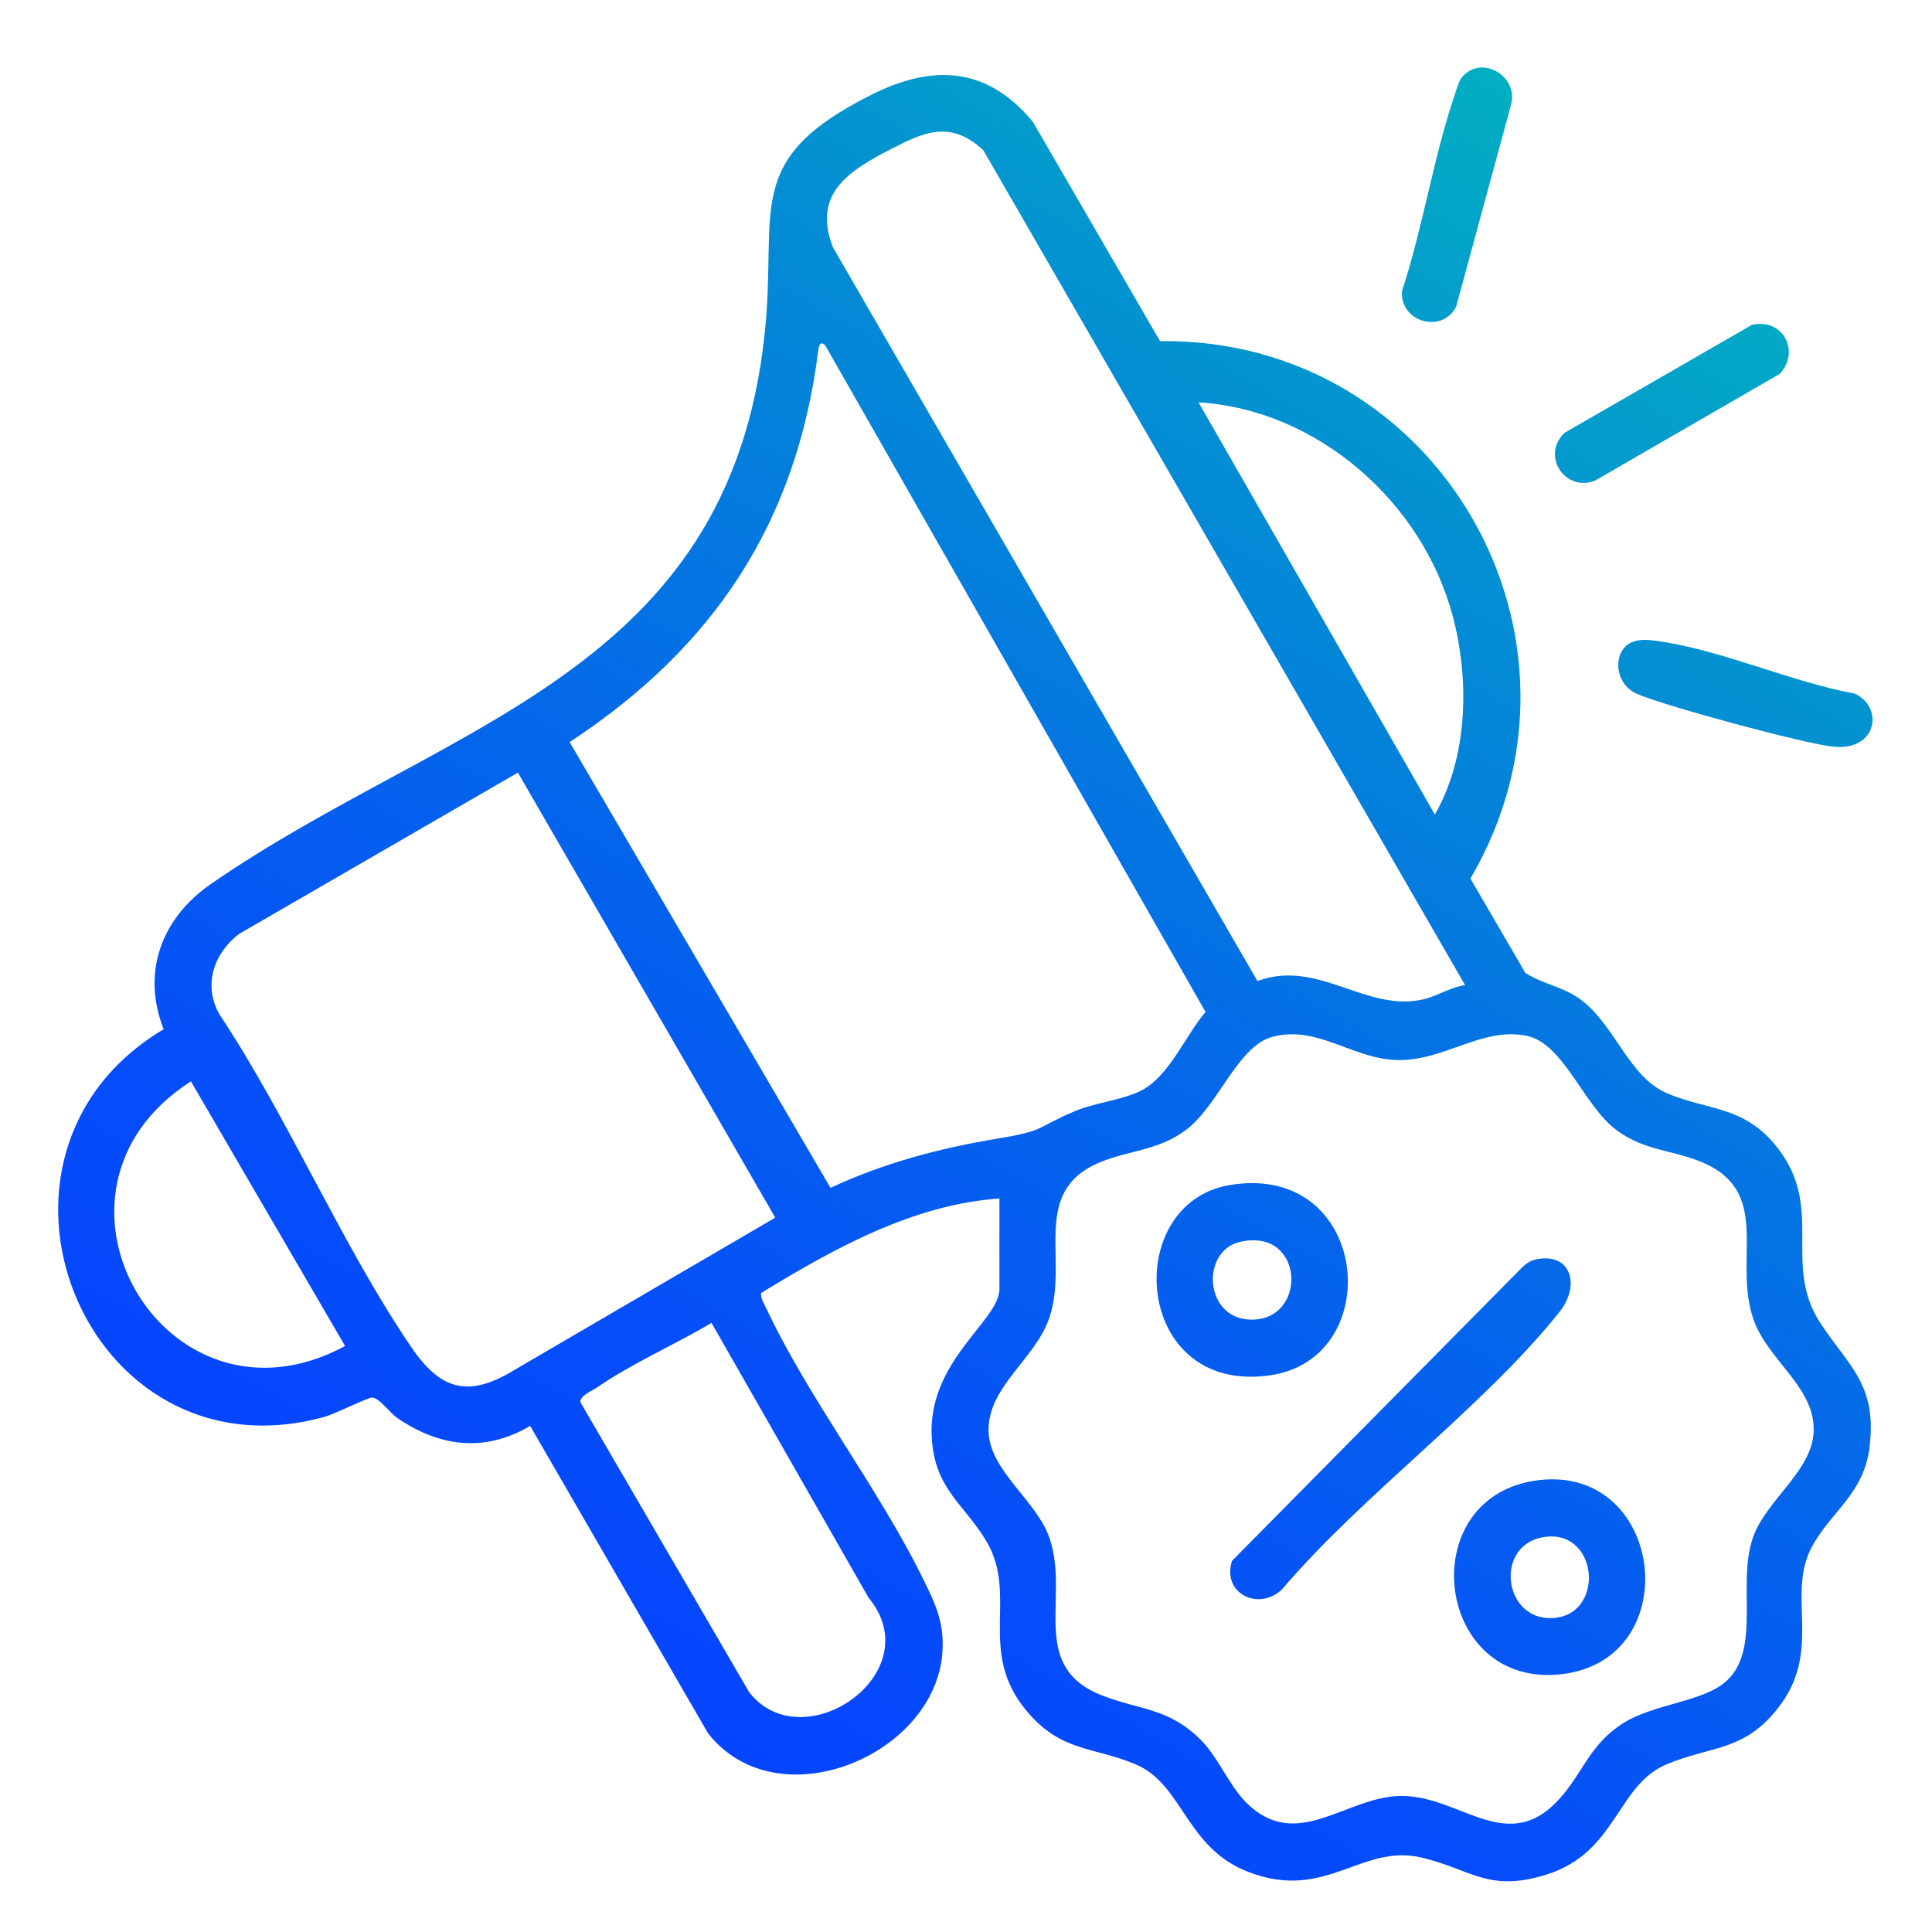 <?xml version="1.0" encoding="UTF-8"?>
<svg id="Layer_1" data-name="Layer 1" xmlns="http://www.w3.org/2000/svg" xmlns:xlink="http://www.w3.org/1999/xlink" viewBox="0 0 800 800">
  <defs>
    <style>
      .cls-1 {
        fill: none;
      }

      .cls-2 {
        fill: url(#linear-gradient);
      }
    </style>
    <linearGradient id="linear-gradient" x1="681.07" y1="65.01" x2="299.86" y2="725.29" gradientUnits="userSpaceOnUse">
      <stop offset="0" stop-color="#02afc1"/>
      <stop offset=".2" stop-color="#0394d0"/>
      <stop offset=".55" stop-color="#0469e9"/>
      <stop offset=".83" stop-color="#054ef9"/>
      <stop offset="1" stop-color="#0645ff"/>
    </linearGradient>
  </defs>
  <rect class="cls-1" width="800" height="800"/>
  <path class="cls-2" d="M725.46,134.49c12.82-2.89,20.2,11.04,11.48,20.35l-76.53,44.21c-12.46,4.83-22.48-10.58-12.47-19.88l77.52-44.68ZM602.33,39.37c-8.82,25.96-13.17,55.02-21.82,81.23-.78,12.99,16.94,17.66,22.49,6.27l22.66-83.36c3.32-11.84-11.82-20.94-20.01-11.87-1.65,1.82-2.51,5.34-3.32,7.73ZM677.94,287.36c11.35,4.95,69.15,20.63,81.21,21.83,18.48,1.85,20.86-16.73,8.75-22.01-25.51-4.7-53.65-17.32-78.75-21.32-3.84-.61-8.5-1.47-12.29-.35-9.21,2.73-9.2,17.37,1.08,21.86ZM774.27,598.38c-2.28,20.4-15.85,26.97-24.03,42.19-10.71,19.94,4.52,42.28-13.47,66.01-14.28,18.84-28.17,16.2-46.66,23.98-20.81,8.76-20.54,36.62-49.94,45.73-23.76,7.36-30.85-2.1-51.17-7.04-25.34-6.16-39.78,18.34-72.11,5.87-26.05-10.04-26.91-36.24-46.69-44.56-17.8-7.49-30.9-4.92-45.33-22.37-20.45-24.73-2.93-47.66-16.58-70.26-9.27-15.35-21.08-21.22-22.46-42.29-2.09-32.03,28.01-48.65,28.01-61.87v-37.53c-36.05,2.62-68.57,20.77-98.73,39.2-.05,2.46,1.29,4.39,2.27,6.49,17.37,36.9,45.93,73.73,64.33,110.8,5.28,10.64,9.34,18.69,8.55,31.14-2.71,43.11-68.41,70.45-97.08,33.84l-73.65-127.27c-18.77,11.05-37.3,8.76-54.91-3.2-3.05-2.07-7.63-8.48-10.51-8.55-1.78-.04-15.36,6.8-19.93,8.05-99.09,27.17-153.72-108.59-66.4-160.56-9.32-23.53-.87-46,19.44-60.06,97.24-67.31,214.64-86.51,229.45-228.26,5.37-51.38-9.75-71.59,44.14-98.62,25.5-12.79,47.99-11.66,66.87,11.2l52.67,90.81c115.31-1.47,186.79,123.17,128.52,222.55l22.73,39.03c7.21,4.71,15.64,5.68,22.85,11.01,14.48,10.69,19.9,32.2,36.09,38.97,16.82,7.02,31.38,5.13,44.73,21.5,21.02,25.77,2.13,49,18.77,73.95,11.8,17.69,22.98,25.16,20.19,50.13ZM496.28,166.59l97.86,170.69c13.8-23.96,14.4-56.03,7.35-82.38-12.6-47.09-56-85.31-105.22-88.3ZM344.88,102.37l175.81,303.86c25.12-9.38,45.18,13.28,68.96,7.51,5.53-1.34,11.15-5.02,17.01-5.82L407.15,62.17c-13.54-12.5-24.41-7.6-38.43-.34-17.44,9.05-32.39,18.47-23.84,40.53ZM142.89,557.36l-63.83-109.59c-71.29,45.61-10.48,149.69,63.83,109.59ZM294.62,547.77c-15.41,9.21-32.72,16.6-47.49,26.81-2.16,1.49-7.04,3.29-6.79,6.06l69.89,120.07c22.16,28.45,75.24-7.87,49.43-39.13l-65.03-113.8ZM321.02,504.2l-106.57-184.27-115.45,66.78c-10.46,7.97-14.95,21.11-8.27,33.09,28.73,43.23,50.72,95.68,79.67,138.15,12.21,17.92,23.8,20.88,42.82,9.2l107.81-62.95ZM444.79,460.22c8.48-3.58,19.12-4.57,27.04-8.28,12.18-5.71,18.85-23.03,27.36-32.91l-157.47-275.99c-2.17-2.14-2.65.16-2.91,2.19-8.99,71.3-43.28,122.87-102.93,162.05l108.01,184.57c22.35-10.35,45.14-16.41,69.42-20.43,20.13-3.34,15.09-4.26,31.49-11.19ZM751.01,591.18c-.45-17.3-18.99-28.27-24.81-44.48-9.03-25.18,8.5-53.64-22.44-65.86-11.97-4.73-23-4.51-34.3-12.8-13.82-10.14-21.82-35.97-37.38-39.15-18.6-3.8-34.36,10.82-54.18,10.03-18.01-.71-32.39-14.35-50.75-9.67-14.76,3.76-22.62,28.78-36.27,38.79-11.53,8.46-23.2,8.2-35.35,13.22-29.14,12.03-12.87,40.29-21,64.36-5.84,17.27-25.63,28.6-25.19,47.04.38,16.28,19.76,28.51,25.19,44.1,8.58,24.62-8.84,53.17,21.62,65.21,15.72,6.22,27.64,5.04,41.09,18.51,7.27,7.27,11.7,18.9,18.88,26.01,21.07,20.89,41.54-3.06,64.64-2.83,24.81.25,44.27,25.94,66.26-.28,8.98-10.71,11.77-21.24,24.8-29.65,13.05-8.42,33.62-8.86,43.25-17.83,14.23-13.25,4.14-40.14,10.76-59.15,5.65-16.22,25.65-28.1,25.19-45.57ZM630.17,524.92l-120,121.37c-4.38,13.57,11.04,21.01,20.68,11.85,33.39-39.32,83.18-75.23,114.82-114.78,9.04-11.3,4.74-25.18-10.01-21.78-2.18.5-3.92,1.82-5.49,3.34ZM644.15,693.47c-50.75,3.41-58.59-74.49-6.94-80.58,52.97-6.25,61.58,76.91,6.94,80.58ZM640.16,636.34c-21.58,2.46-18.06,34.55,2.52,33.68,21.92-.92,19.44-36.19-2.52-33.68ZM526.06,569.46c-56.86,8.35-62.02-71.14-16.93-78.74,57.98-9.78,65.62,71.59,16.93,78.74ZM513.5,514.23c-16.37,3.77-14.86,31.59,4.1,32.19,24.2.76,22.7-38.36-4.1-32.19Z"/>
</svg>
